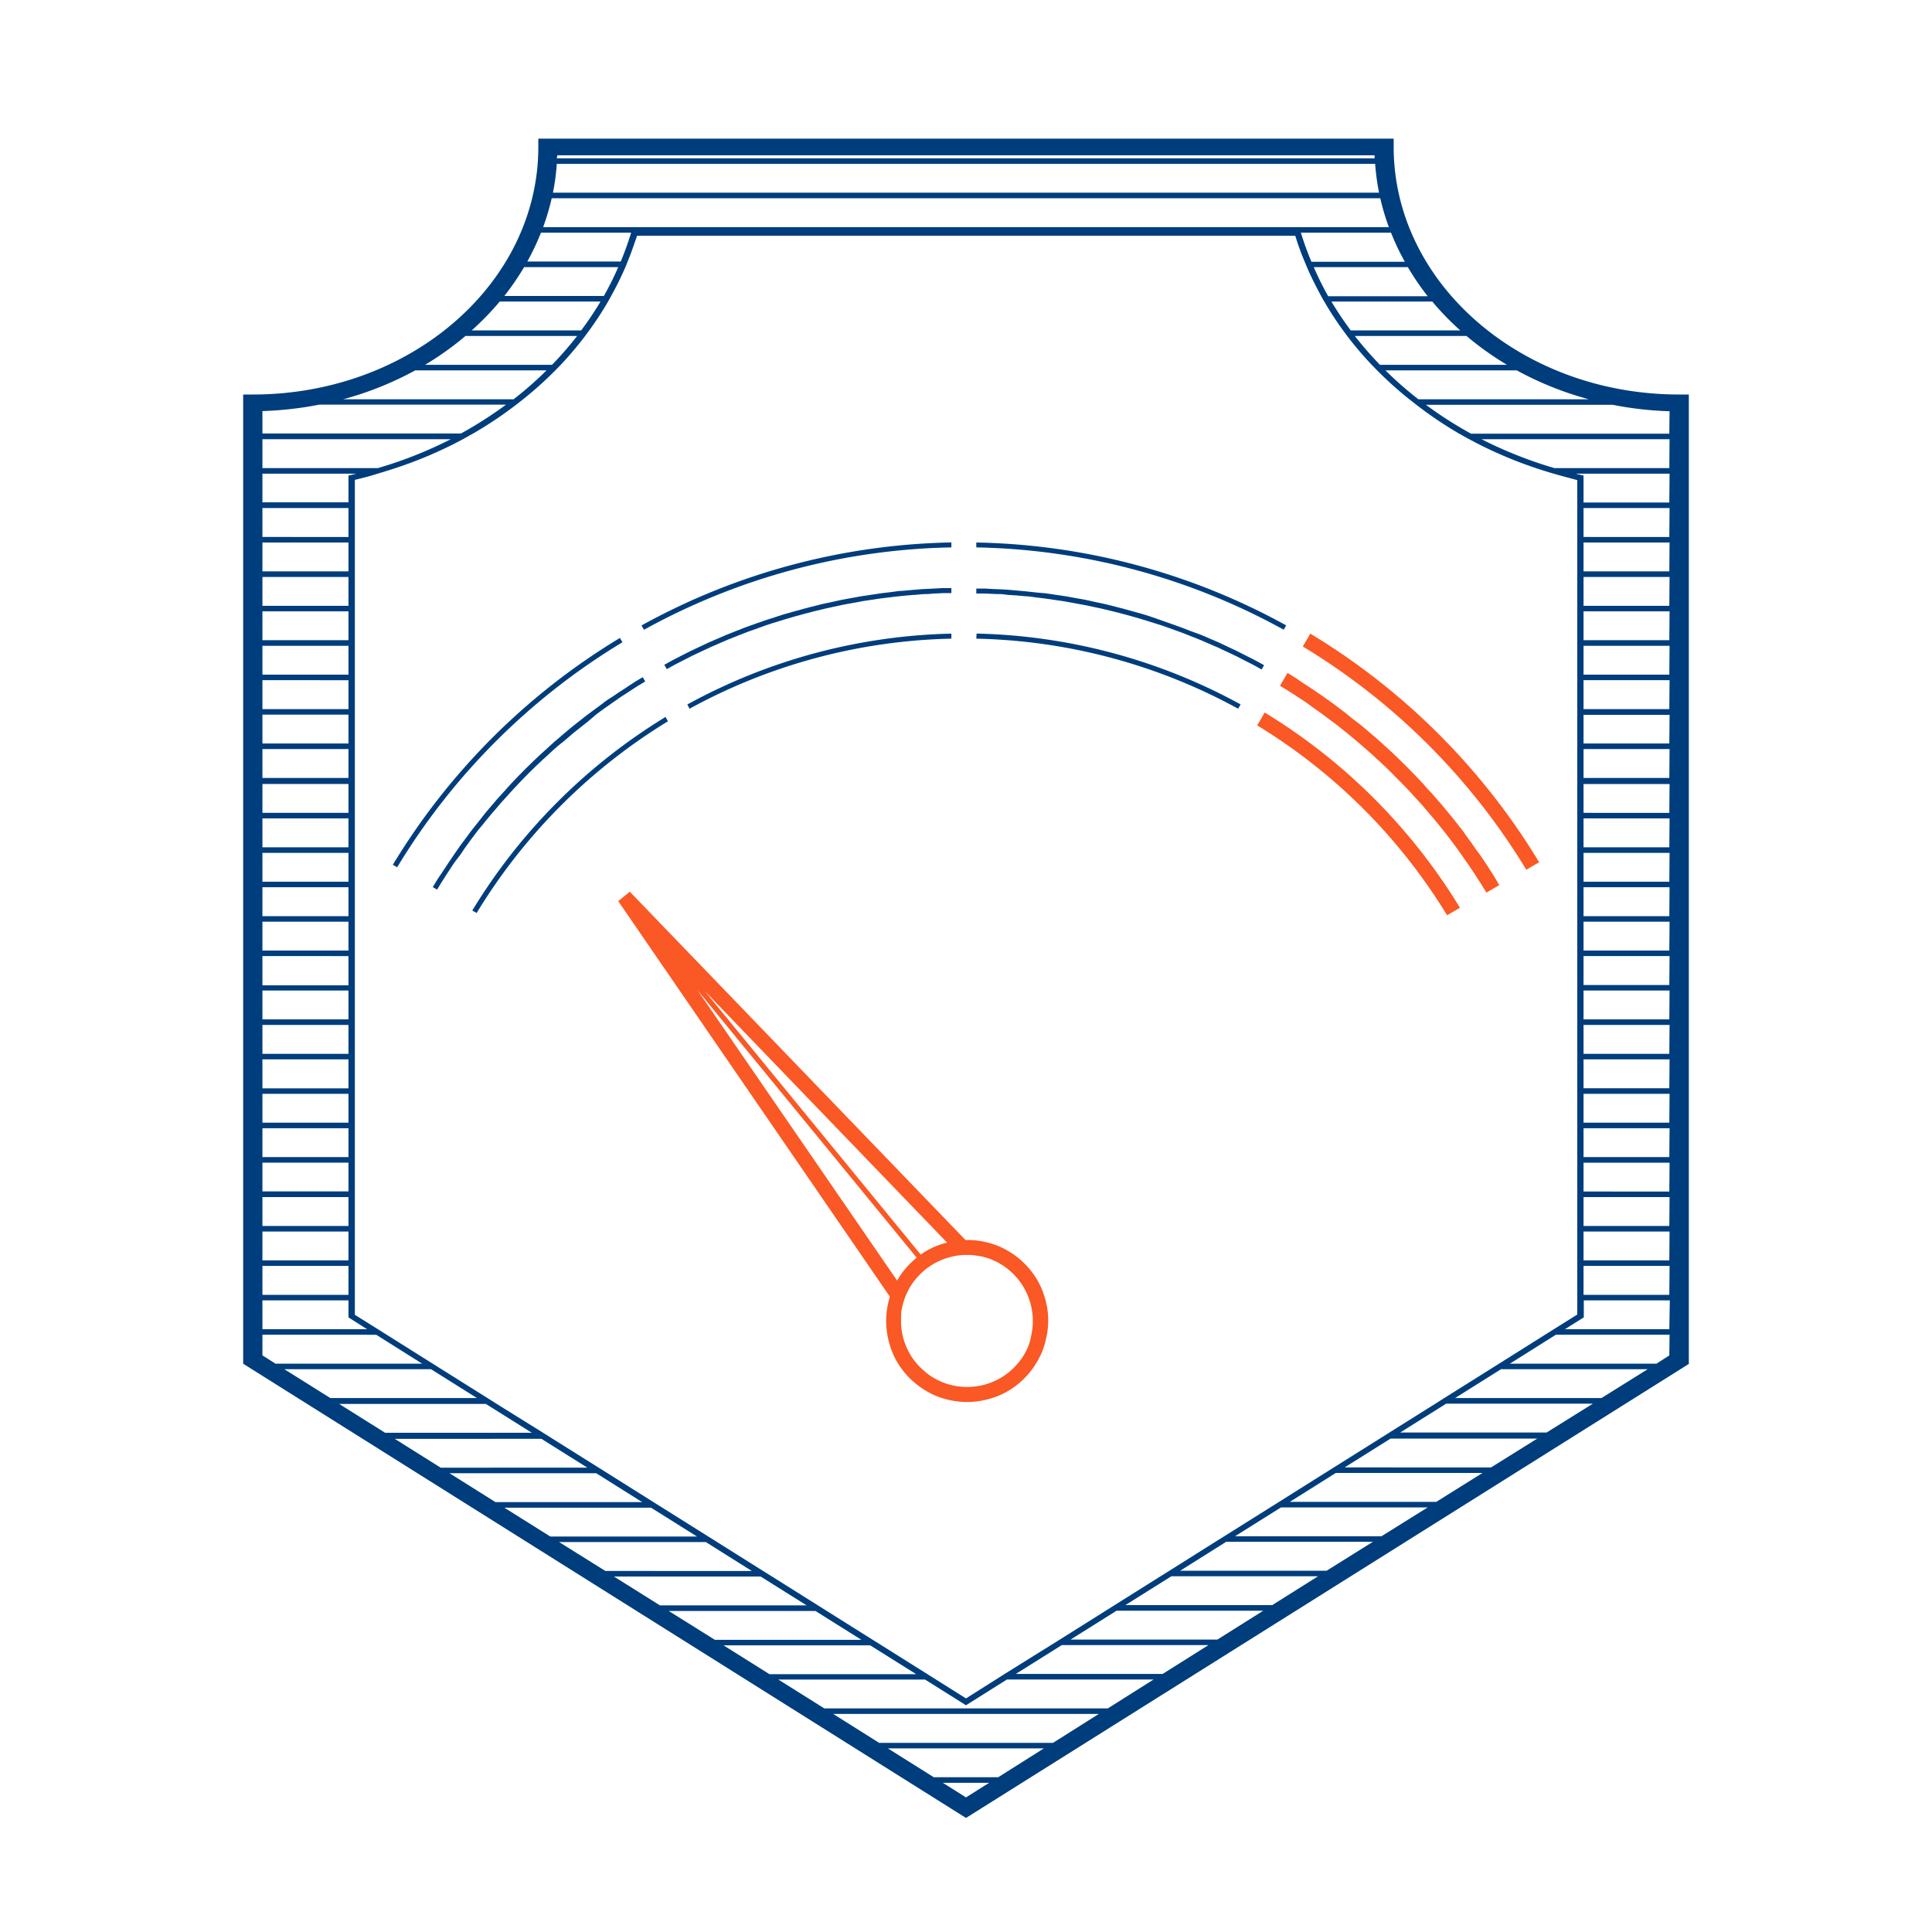 <svg id="icon_OUT" xmlns="http://www.w3.org/2000/svg" viewBox="0 0 300 300"><defs><style>.cls-1{fill:#003d7c;}.cls-2{fill:#fa5824;}</style></defs><title>теплобезопасность</title><path class="cls-1" d="M260.74,61.26c-24.44,0-44.33-17.24-44.33-38.44V21.53H83.59v1.29c0,21.2-19.89,38.44-44.33,38.44l-1.5,0v150.5L150,282.29l112.24-70.5V61.26Zm-14,.74H220.25a56.51,56.51,0,0,1-5.12-4.49h20.39A51,51,0,0,0,246.72,62Zm-20.14,5.34c.51.29,1,.58,1.54.86a64.92,64.92,0,0,0,10.36,4.49c.9.3,1.82.59,2.75.86,1.2.35,2.43.67,3.67,1V204.12l-3.64,2.28-1.37.86-7.14,4.49-1.37.86-7.14,4.48-1.37.87-7.14,4.48-.12.08-1.25.78-.12.08-7.14,4.48-1.37.86-7.14,4.49-1.37.86-7.14,4.48-1.38.86-7.13,4.49-1.38.86-7.13,4.48-1.38.87-7.13,4.48-1.38.86L156,259.93l-1.37.87L150,263.73l-4.66-2.93-1.38-.87-7.13-4.48-1.38-.86-7.13-4.48-1.38-.87-7.13-4.48-1.38-.86-7.14-4.49-1.37-.86-7.14-4.48-1.37-.86-7.14-4.49-1.37-.86-7.14-4.48-.12-.08-1.25-.78-.12-.08L77.13,218l-1.37-.87-7.14-4.48-1.37-.86-7.14-4.49-1.37-.86-3.64-2.28V74.51c1.24-.29,2.47-.61,3.67-1,.93-.27,1.85-.56,2.75-.86A64.92,64.92,0,0,0,71.88,68.2c.52-.28,1-.57,1.54-.86a61.18,61.18,0,0,0,6.71-4.48l1.1-.86a57.24,57.24,0,0,0,5-4.49l.84-.86a55.41,55.41,0,0,0,3.79-4.48l.64-.87a50.57,50.57,0,0,0,2.92-4.48c.16-.28.33-.57.48-.86q1.22-2.19,2.21-4.48c.12-.29.24-.58.35-.87.55-1.32,1-2.67,1.46-4H201.13c.42,1.38.91,2.73,1.45,4l.36.87c.66,1.53,1.4,3,2.2,4.48.16.29.32.58.49.86a50.57,50.57,0,0,0,2.92,4.48l.64.87A55.41,55.41,0,0,0,213,56.65l.84.86a57.24,57.24,0,0,0,5,4.49l1.1.86A61.18,61.18,0,0,0,226.58,67.34ZM234,56.65H214.28a54.85,54.85,0,0,1-3.9-4.48h17.34A47.48,47.48,0,0,0,234,56.65Zm-7.26-5.35h-17a51.2,51.2,0,0,1-3-4.48H222.4A43.63,43.63,0,0,0,226.74,51.3ZM221.69,46H206.24A47.89,47.89,0,0,1,204,41.48h14.61A40.83,40.83,0,0,0,221.69,46Zm-3.57-5.35H203.64A46.82,46.82,0,0,1,202,36.13h14A37.45,37.45,0,0,0,218.12,40.61ZM86.55,24.11h126.9l0,.47h-127Zm-.09,1.33H213.53a36.85,36.85,0,0,0,.61,4.48H85.86A35,35,0,0,0,86.46,25.44Zm-.79,5.34H214.33a36.21,36.21,0,0,0,1.33,4.49H84.34A38,38,0,0,0,85.67,30.78ZM84,36.13H98a46.82,46.82,0,0,1-1.61,4.48H81.88A39.05,39.05,0,0,0,84,36.13Zm-2.63,5.35H96q-1,2.3-2.23,4.48H78.31A40.83,40.83,0,0,0,81.38,41.48ZM77.6,46.82H93.25a51.2,51.2,0,0,1-3,4.48h-17A43.63,43.63,0,0,0,77.6,46.82Zm-5.32,5.35H89.62a54.85,54.85,0,0,1-3.9,4.48H66A47.48,47.48,0,0,0,72.28,52.17Zm-7.8,5.34H84.87A56.51,56.51,0,0,1,79.75,62H53.28A51,51,0,0,0,64.48,57.51ZM40.75,63.83a54.36,54.36,0,0,0,8.83-1h29a61.7,61.7,0,0,1-7,4.48H40.75Zm0,4.37H70a65.15,65.15,0,0,1-11.34,4.49H40.75Zm0,5.35H55.34l-.86.21-.37.08V78H40.75Zm0,5.34H54.11v4.49H40.75Zm0,5.35H54.11v4.48H40.75Zm0,5.35H54.11v4.48H40.75Zm0,5.34H54.11v4.48H40.75Zm0,5.35H54.11v4.48H40.75Zm0,5.34H54.11v4.49H40.75Zm0,5.35H54.11v4.48H40.75Zm0,5.34H54.11v4.49H40.75Zm0,5.43H54.11v4.48H40.75Zm0,5.34H54.11v4.49H40.75Zm0,5.35H54.11v4.48H40.75Zm0,5.34H54.11v4.49H40.75Zm0,5.35H54.11v4.48H40.75Zm0,5.34H54.11V153H40.75Zm0,5.35H54.11v4.48H40.75Zm0,5.34H54.11v4.49H40.75Zm0,5.35H54.11V169H40.75Zm0,5.35H54.11v4.48H40.75Zm0,5.34H54.11v4.48H40.75Zm0,5.35H54.11V185H40.75Zm0,5.34H54.11v4.49H40.75Zm0,5.35H54.11v4.48H40.75Zm0,5.34H54.11v4.49H40.75Zm0,5.35H54.11v2.64L57,206.4H40.75Zm0,8.55v-3.21H58.42l7.13,4.49H42.78Zm3.4,2.14H66.93l7.13,4.48H51.29ZM52.66,218H75.44l7.14,4.48H59.8Zm8.63,5.42H84.07l7.14,4.48H68.43Zm8.51,5.34H92.58l7.14,4.49H76.94Zm8.51,5.35h22.78l7.14,4.48H85.45Zm8.51,5.34H109.6l7.14,4.49H94Zm8.51,5.35h22.78l7.14,4.48H102.47Zm8.51,5.35h22.78l7.14,4.48H111Zm8.51,5.34h22.78l7.14,4.48H119.49ZM150,279.1l-3.6-2.27h7.2Zm5-3.13H145l-7.13-4.48h24.22Zm8.51-5.34h-27l-7.13-4.49h41.24Zm8.51-5.35H128l-7.14-4.48h22.78l6.07,3.81.29.18,6.36-4h22.77Zm8.51-5.35H157.73l7.14-4.48h22.78Zm8.51-5.34H166.24l7.14-4.48h22.78Zm8.51-5.35H174.75l7.14-4.48h22.78ZM206,243.9H183.26l7.14-4.49h22.78Zm8.51-5.35H191.77l7.14-4.48h22.78Zm8.51-5.34H200.28l7.14-4.49H230.2Zm8.51-5.35H208.79l7.14-4.48h22.78Zm8.63-5.42H217.42l7.14-4.48h22.78Zm8.51-5.35H225.94l7.13-4.48h22.78Zm10.54-6.62-2,1.28H234.45l7.14-4.49h17.66Zm0-4.07H243l2.72-1.71.21-.13v-2.64h13.36Zm0-5.34H245.89v-4.49h13.36Zm0-5.35H245.89v-4.48h13.36Zm0-5.34H245.89v-4.49h13.36Zm0-5.35H245.89v-4.48h13.36Zm0-5.35H245.89v-4.48h13.36Zm0-5.34H245.89v-4.48h13.36Zm0-5.35H245.89V164.5h13.36Zm0-5.34H245.89v-4.49h13.36Zm0-5.35H245.89v-4.48h13.36Zm0-5.34H245.89v-4.49h13.36Zm0-5.35H245.89v-4.48h13.36Zm0-5.34H245.89v-4.49h13.36Zm0-5.35H245.89v-4.48h13.36Zm0-5.34H245.89v-4.49h13.36Zm0-5.35H245.89v-4.48h13.36Zm0-5.42H245.89v-4.49h13.36Zm0-5.35H245.89V111h13.36Zm0-5.34H245.89v-4.49h13.36Zm0-5.35H245.89v-4.48h13.36Zm0-5.35H245.89V94.93h13.36Zm0-5.34H245.89V89.59h13.36Zm0-5.35H245.89V84.24h13.36Zm0-5.34H245.89V78.89h13.36Zm0-5.35H245.89V73.84l-.37-.08-.86-.21h14.59Zm0-5.34H241.39a65.15,65.15,0,0,1-11.34-4.49h29.2Zm0-5.35H228.42a61.7,61.7,0,0,1-7-4.48h29a54.36,54.36,0,0,0,8.83,1Z"/><path class="cls-1" d="M96.65,99.73l-.39-.67A103.92,103.92,0,0,0,61,134.28l.67.39A103.18,103.18,0,0,1,96.65,99.73Z"/><path class="cls-1" d="M147.73,85v-.77A103.53,103.53,0,0,0,99.61,97.12l.39.67A102.64,102.64,0,0,1,147.73,85Z"/><path class="cls-1" d="M151.6,84.24V85a102.64,102.64,0,0,1,47.73,12.78l.39-.67A103.5,103.5,0,0,0,151.6,84.24Z"/><path class="cls-1" d="M103.72,112l-.38-.67a89.87,89.87,0,0,0-30,30.05l.67.39A89.09,89.09,0,0,1,103.72,112Z"/><path class="cls-1" d="M75,128c.27-.34.53-.69.81-1,.4-.5.82-1,1.24-1.46l.77-.91c.48-.54,1-1.07,1.45-1.6l.63-.69c1.41-1.51,2.88-3,4.39-4.39l.74-.67c.51-.47,1-.95,1.55-1.41l1-.8c.47-.41.93-.81,1.41-1.21s.71-.56,1.07-.85l1.36-1.08L92.5,111c.45-.34.89-.68,1.35-1l1.21-.85,1.34-.93c.41-.28.84-.55,1.26-.82l1.34-.87,1.19-.71h0l-.39-.67h0l-1.17.7c-.51.32-1,.66-1.52,1s-.74.47-1.11.72-1,.7-1.52,1c-.35.25-.71.49-1,.74-.52.37-1,.75-1.53,1.13l-1,.74c-.53.4-1,.82-1.56,1.23l-.89.72c-.55.45-1.08.91-1.61,1.37l-.77.65c-.61.54-1.2,1.08-1.79,1.63-.18.16-.36.31-.53.48-1.52,1.42-3,2.9-4.43,4.42l-.54.6c-.52.57-1,1.13-1.56,1.72l-.73.86c-.43.5-.87,1-1.29,1.52l-.78,1c-.39.49-.79,1-1.17,1.47s-.52.71-.79,1.06l-1.08,1.45-.77,1.11c-.34.49-.69,1-1,1.47l-.75,1.15-1,1.48-.71,1.18h0l.67.39h0l.72-1.18.88-1.37c.27-.41.53-.83.81-1.24s.63-.91,1-1.36.54-.8.82-1.19l1-1.38.83-1.11C74.23,128.91,74.61,128.44,75,128Z"/><path class="cls-1" d="M151.6,99.17a88.51,88.51,0,0,1,40.66,10.88l.38-.67a89.35,89.35,0,0,0-41-11Z"/><path class="cls-1" d="M193.44,101.79l-1.26-.64-1.54-.73-1.29-.61-1.55-.67-1.32-.57L184.9,98l-1.33-.52c-.53-.2-1.06-.38-1.59-.57s-.9-.33-1.36-.48L179,95.86l-1.35-.44c-.6-.18-1.21-.34-1.82-.51-.8-.23-1.61-.44-2.42-.65-.59-.15-1.18-.31-1.78-.45l-1.46-.31-1.59-.35-1.49-.27-1.59-.29L164,92.37c-.54-.08-1.07-.17-1.61-.24L160.91,92c-.54-.06-1.08-.13-1.63-.18l-1.48-.13-1.65-.14-1.47-.07c-.56,0-1.11-.07-1.67-.09l-1.41,0h0v.77h0c.46,0,.92,0,1.38,0l1.66.08c.48,0,1,0,1.46.08s1.1.09,1.65.13l1.45.13c.56,0,1.12.12,1.68.19s.94.1,1.41.17,1.15.16,1.73.25l1.34.2,1.8.33,1.26.23,2,.42,1.07.24c2,.47,4,1,6,1.6l1,.31c.66.21,1.32.41,2,.63l1.16.41,1.76.64c.42.15.83.32,1.24.48l1.64.65,1.3.56,1.55.67,1.32.62,1.48.7,1.35.69c.47.24.94.47,1.41.72l1.2.67h0l.38-.67-1.21-.67Z"/><path class="cls-1" d="M107.07,110.05a88.55,88.55,0,0,1,40.66-10.88v-.78a89.35,89.35,0,0,0-41,11Z"/><path class="cls-1" d="M147.73,92.09v-.77h0l-1.41,0-1.67.09-1.47.07-1.65.14-1.48.13c-.54,0-1.08.12-1.62.18l-1.5.18c-.54.07-1.07.16-1.61.24l-1.49.22-1.59.29c-.49.09-1,.17-1.48.27l-1.6.35-1.46.31c-.6.14-1.19.3-1.78.45-.81.21-1.62.42-2.42.65-.61.17-1.22.33-1.82.51l-1.35.44-1.62.52c-.46.15-.91.32-1.36.48s-1.06.37-1.59.57l-1.33.52-1.57.62-1.32.57-1.56.67-1.29.61-1.54.73-1.26.64-1.53.79-1.21.67.39.67h0l1.2-.67,1.41-.72c.45-.23.9-.47,1.35-.69l1.48-.7,1.33-.62,1.54-.67,1.3-.56,1.64-.65c.41-.16.82-.33,1.24-.48.58-.22,1.17-.43,1.76-.63l1.16-.42c.65-.22,1.31-.42,2-.63l1-.31q3-.9,6-1.6l1.08-.24,1.95-.42,1.27-.23c.59-.11,1.19-.23,1.79-.33l1.34-.2c.58-.09,1.15-.18,1.73-.25s.94-.12,1.41-.17,1.12-.14,1.68-.19l1.45-.13c.55,0,1.1-.1,1.65-.13s1,0,1.46-.08l1.66-.08c.46,0,.92,0,1.38,0Z"/><path class="cls-2" d="M162.76,205.43a12.07,12.07,0,0,0-.5-3.84,12.29,12.29,0,0,0-1-2.49,12.51,12.51,0,0,0-2.36-3.07,11.83,11.83,0,0,0-2.13-1.64,12.87,12.87,0,0,0-1.73-.9,13.71,13.71,0,0,0-1.85-.59,12.77,12.77,0,0,0-2.66-.35h-.61l-3.81-3.95-29.71-30.83-18.6-19.3-.65.52-1.15.94,39,56.79,3.18,4.63c-.09.26-.15.53-.22.8a12.63,12.63,0,0,0,.15,6.5,12.29,12.29,0,0,0,1,2.49,12.51,12.51,0,0,0,2.36,3.07,13.16,13.16,0,0,0,3.86,2.54,12.06,12.06,0,0,0,1.85.59,12.79,12.79,0,0,0,2.66.36,12.66,12.66,0,0,0,3.84-.5,12.93,12.93,0,0,0,2.49-1,12.51,12.51,0,0,0,3.07-2.36,11.83,11.83,0,0,0,1.64-2.13,13.37,13.37,0,0,0,.9-1.72,12.54,12.54,0,0,0,.59-1.86A12.68,12.68,0,0,0,162.76,205.43Zm-3.09,3.62a9.7,9.7,0,0,1-.91,1.72,10.33,10.33,0,0,1-.91,1.16,10,10,0,0,1-3.07,2.35,11.5,11.5,0,0,1-1.36.57,10.37,10.37,0,0,1-3.84.5,10.23,10.23,0,0,1-1.46-.19,9.72,9.72,0,0,1-1.86-.57,10.44,10.44,0,0,1-1.72-.91,10.33,10.33,0,0,1-1.16-.91A10,10,0,0,1,141,209.7a11.5,11.5,0,0,1-.57-1.36,10.37,10.37,0,0,1-.5-3.84c0-.18,0-.36,0-.53s.08-.62.15-.93a9.72,9.72,0,0,1,.57-1.86c0-.06.05-.11.07-.16a10.6,10.6,0,0,1,.84-1.56,10.33,10.33,0,0,1,.91-1.16,10.55,10.55,0,0,1,1.28-1.22c.2-.16.41-.31.62-.45a9.87,9.87,0,0,1,1.17-.68,10,10,0,0,1,1.36-.56,10.55,10.55,0,0,1,2-.46,10.59,10.59,0,0,1,3.3.14l.08,0a9.62,9.62,0,0,1,1.78.55,9.78,9.78,0,0,1,1.72.92,9.22,9.22,0,0,1,1.16.9,10.14,10.14,0,0,1,2.35,3.07,10,10,0,0,1,.56,1.36,10.27,10.27,0,0,1,.32,5.3A9.72,9.72,0,0,1,159.67,209.05Zm-30.82-35,17.74,18.41.47.49-.39.1a12.29,12.29,0,0,0-2.49,1,13.67,13.67,0,0,0-1.21.76l-33.53-40.92Zm-20.56-20.32,1.9,2.32,32.15,39.24a13.18,13.18,0,0,0-1.23,1.14,11.83,11.83,0,0,0-1.64,2.13l-.17.28-.34-.49Z"/><path class="cls-2" d="M203.46,98.39l-1.16,2A102.61,102.61,0,0,1,237,135.05l2-1.16A104.78,104.78,0,0,0,203.46,98.39Z"/><path class="cls-2" d="M196.38,110.64l-1.16,2a88.32,88.32,0,0,1,29.48,29.48l2-1.16A90.61,90.61,0,0,0,196.38,110.64Z"/><path class="cls-2" d="M231.92,135.94c-.3-.47-.6-.94-.91-1.41s-.52-.8-.79-1.2-.64-.93-1-1.39l-.81-1.16c-.34-.47-.69-.93-1-1.39s-.55-.73-.83-1.1l-1.12-1.4-.82-1c-.4-.49-.82-1-1.23-1.45l-.78-.91c-.48-.54-1-1.06-1.44-1.59-.22-.24-.43-.48-.65-.71q-2.13-2.26-4.4-4.4l-.67-.62-1.63-1.47c-.28-.25-.58-.49-.87-.74-.49-.43-1-.86-1.49-1.27-.32-.27-.65-.52-1-.78s-1-.78-1.45-1.16L208,110l-1.44-1.07-1.1-.78-1.45-1-1.15-.75c-.48-.32-1-.64-1.47-1l-1.18-.73-.29-.18h0l-1.16,2h0l.23.14c.4.24.8.48,1.19.73s.93.6,1.39.9l1.16.76,1.37,1,1.12.79,1.35,1,1.08.81,1.34,1.07,1,.82c.46.38.91.77,1.36,1.16s.63.53.94.81c.49.43,1,.87,1.45,1.32.27.24.53.47.79.72.7.64,1.38,1.31,2.05,2a3,3,0,0,0,.25.25c.67.68,1.33,1.36,2,2.05l.71.78,1.33,1.46.8.94c.39.45.78.91,1.16,1.37s.55.68.82,1,.72.89,1.07,1.35.54.71.81,1.07.68.9,1,1.36.53.74.79,1.12.64.91.95,1.37l.77,1.15.89,1.39.74,1.19a1.76,1.76,0,0,0,.14.23h0l2-1.16h0l-.15-.25Z"/></svg>